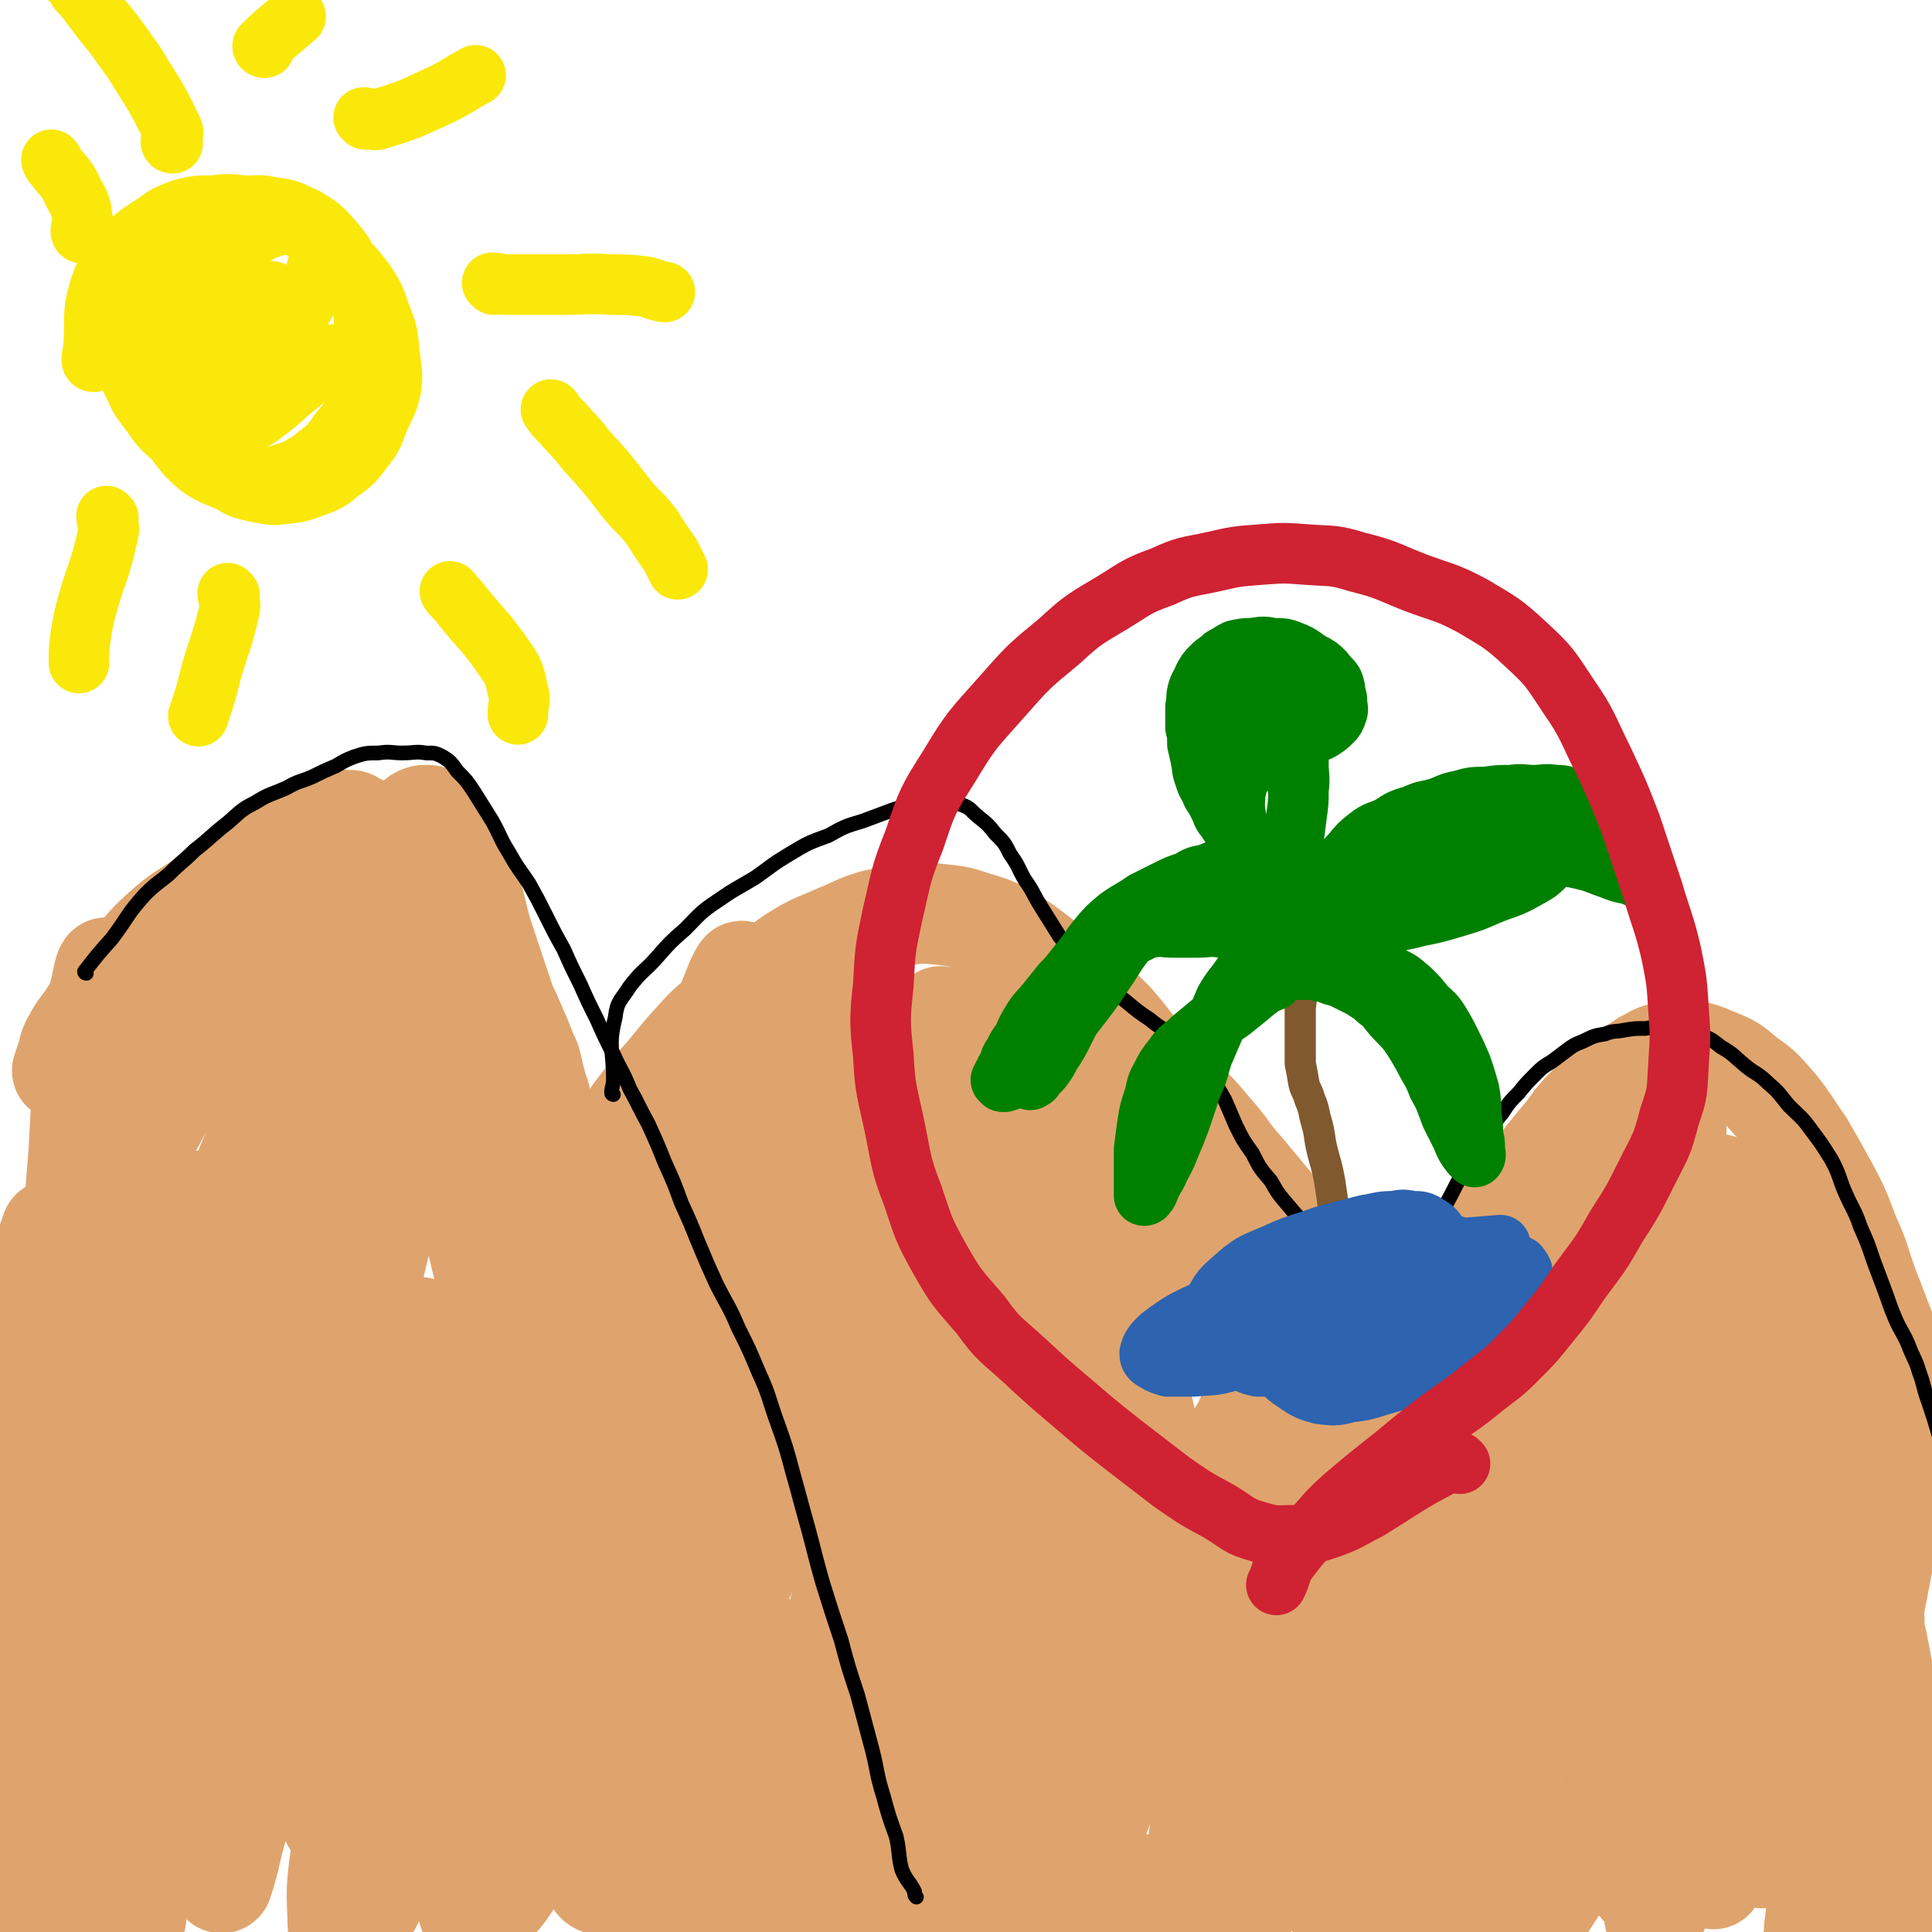 <svg viewBox='0 0 1052 1052' version='1.1' xmlns='http://www.w3.org/2000/svg' xmlns:xlink='http://www.w3.org/1999/xlink'><g fill='none' stroke='#DFA46D' stroke-width='55' stroke-linecap='round' stroke-linejoin='round'><path d='M21,1012c0,0 0,0 -1,-1 0,-4 0,-4 1,-9 3,-20 3,-20 6,-41 2,-11 2,-11 4,-23 2,-12 2,-12 5,-24 3,-12 3,-12 6,-24 3,-13 3,-13 6,-25 3,-12 3,-12 6,-24 5,-14 5,-14 9,-28 4,-12 4,-12 8,-24 4,-12 4,-12 8,-24 5,-12 5,-12 10,-23 5,-12 5,-12 10,-24 5,-12 5,-12 10,-24 5,-11 4,-11 9,-22 4,-10 5,-10 9,-20 4,-9 4,-9 8,-19 4,-9 3,-9 7,-18 4,-9 4,-9 8,-17 4,-9 5,-9 9,-18 5,-9 5,-9 10,-19 5,-9 5,-9 10,-19 4,-9 4,-9 8,-19 3,-8 2,-8 6,-17 3,-8 3,-8 7,-16 3,-7 3,-7 6,-14 3,-7 4,-6 8,-12 3,-5 3,-5 6,-10 2,-3 3,-3 5,-6 2,-1 1,-2 3,-3 2,-1 2,-1 4,-1 2,0 2,0 4,1 3,2 4,3 6,6 4,7 4,7 7,14 4,10 4,10 7,19 4,13 3,13 7,26 5,15 5,15 10,30 6,18 6,18 11,35 5,19 4,19 10,38 5,21 6,21 12,43 5,20 5,20 11,40 5,22 5,22 11,44 6,24 6,24 12,48 6,26 5,26 11,52 4,25 3,25 9,50 4,21 5,21 9,43 5,18 4,18 8,37 4,16 4,16 7,31 3,14 4,14 7,27 3,9 3,9 6,18 2,5 2,5 4,10 1,2 2,2 3,2 1,1 2,0 2,-1 3,-5 4,-5 5,-10 2,-9 2,-10 1,-19 -2,-12 -2,-12 -5,-23 -4,-13 -4,-13 -9,-26 -6,-14 -6,-14 -13,-27 -7,-14 -7,-14 -15,-27 -8,-14 -9,-13 -18,-27 -9,-15 -9,-14 -18,-29 -8,-15 -8,-15 -16,-30 -7,-15 -6,-16 -13,-30 -6,-15 -7,-15 -13,-30 -6,-15 -6,-15 -12,-30 -5,-15 -6,-15 -10,-29 -4,-15 -4,-15 -7,-31 -4,-16 -4,-16 -6,-32 -2,-16 -2,-16 -3,-33 -2,-15 -1,-15 -2,-30 -1,-13 -1,-13 -3,-25 -1,-10 0,-10 -2,-20 -1,-7 -1,-7 -3,-13 -1,-5 0,-5 -2,-9 -1,-1 -1,-2 -3,-2 -2,-1 -2,-2 -4,-1 -6,5 -6,5 -11,12 -7,12 -7,12 -12,26 -8,18 -7,19 -12,38 -7,24 -6,25 -12,49 -8,28 -8,28 -16,55 -9,31 -10,31 -19,62 -11,35 -11,35 -20,69 -10,33 -9,33 -18,65 -8,26 -10,26 -18,52 -6,19 -5,19 -12,39 -3,11 -4,10 -7,21 -1,2 -1,5 -1,4 0,-2 -1,-5 0,-9 2,-18 1,-18 4,-35 5,-28 5,-28 12,-54 9,-35 9,-35 19,-70 11,-37 10,-37 23,-74 12,-36 13,-36 26,-72 11,-33 11,-33 23,-65 10,-26 10,-26 20,-52 8,-18 8,-18 16,-35 4,-8 5,-9 9,-15 0,-1 0,1 0,1 -7,22 -7,22 -14,43 -13,37 -13,37 -26,75 -15,45 -16,45 -32,91 -16,50 -16,50 -31,100 -14,43 -14,43 -27,87 -8,27 -7,28 -15,55 -3,10 -4,15 -6,20 -1,2 1,-3 2,-6 7,-27 6,-27 14,-53 12,-38 12,-38 24,-76 14,-42 14,-42 30,-84 13,-36 14,-35 29,-71 11,-24 12,-23 23,-47 6,-11 6,-13 12,-21 0,-1 1,1 0,2 -4,21 -4,21 -9,42 -8,36 -8,36 -17,72 -12,43 -13,42 -25,85 -11,41 -11,41 -22,83 -7,30 -7,30 -14,61 -3,14 -3,14 -5,28 0,1 0,4 1,3 5,-15 4,-17 9,-33 10,-34 11,-34 21,-67 12,-38 12,-38 24,-75 11,-33 10,-33 23,-66 8,-22 9,-22 20,-43 4,-9 6,-13 10,-18 2,-1 2,3 2,5 -3,25 -4,25 -8,49 -7,39 -9,39 -16,77 -7,42 -6,42 -12,84 -5,34 -5,34 -8,69 -2,18 -3,18 -2,36 0,5 0,12 3,10 6,-2 9,-7 15,-16 13,-26 12,-27 23,-54 14,-33 12,-34 25,-68 12,-31 11,-31 24,-62 8,-19 8,-19 17,-38 3,-6 5,-11 6,-13 1,-1 -1,4 -2,8 -6,25 -6,25 -12,49 -7,32 -7,32 -13,63 -6,30 -6,30 -11,61 -3,20 -3,20 -4,40 -1,10 -2,12 1,20 1,2 4,2 6,0 11,-10 12,-11 20,-24 13,-20 12,-21 22,-43 12,-24 11,-24 23,-48 8,-19 8,-19 18,-36 5,-8 5,-9 11,-15 1,0 2,1 2,2 1,14 2,14 0,29 -2,23 -3,23 -6,46 -3,22 -3,22 -5,43 -2,15 -3,16 -2,31 0,7 -1,11 4,14 3,2 7,0 12,-4 11,-10 10,-12 19,-25 11,-16 10,-17 21,-34 9,-13 9,-13 18,-26 3,-5 4,-8 7,-9 1,-1 2,2 1,5 -1,14 -1,15 -4,29 -4,20 -4,20 -9,40 -4,16 -5,15 -9,31 -2,8 -1,8 -2,16 -1,1 -1,2 0,2 2,-3 3,-5 5,-10 5,-13 6,-13 9,-27 4,-15 4,-16 5,-32 1,-13 3,-14 0,-26 -2,-11 -3,-11 -10,-20 -7,-8 -7,-8 -17,-14 -10,-6 -11,-5 -22,-10 -13,-5 -13,-4 -25,-10 -13,-6 -14,-5 -24,-15 -11,-11 -10,-12 -17,-26 -9,-17 -8,-18 -13,-36 -6,-20 -5,-20 -9,-40 -2,-17 -1,-17 -4,-34 -1,-11 -1,-11 -4,-21 -1,-4 -1,-7 -4,-7 -3,-1 -5,1 -7,4 -7,12 -7,12 -12,25 -6,16 -5,16 -10,32 -4,15 -4,15 -6,30 -1,9 0,9 0,18 0,3 -2,5 0,6 1,1 3,-1 5,-3 5,-4 5,-5 9,-9 '/><path d='M203,846c0,0 -1,0 -1,-1 0,-3 0,-3 1,-6 2,-13 1,-14 6,-26 5,-13 7,-12 14,-25 7,-10 6,-11 12,-21 7,-11 6,-11 13,-22 7,-11 7,-11 14,-21 7,-11 7,-11 15,-22 8,-10 8,-10 16,-21 8,-11 8,-11 16,-23 7,-12 7,-13 15,-24 8,-12 9,-12 18,-23 8,-11 8,-11 17,-22 9,-10 8,-10 17,-20 9,-10 9,-10 20,-19 10,-9 10,-8 21,-17 9,-7 8,-8 18,-14 10,-6 10,-5 21,-10 10,-4 10,-5 20,-8 9,-2 9,-2 18,-3 9,-1 9,-1 19,0 9,1 9,1 18,4 10,3 10,3 19,8 9,6 9,6 18,13 10,8 10,8 20,16 9,8 9,8 18,17 8,9 7,9 15,18 10,11 10,11 20,21 10,11 10,10 19,21 9,10 8,11 17,21 10,12 10,12 20,24 9,11 9,11 18,23 10,13 10,13 18,25 10,14 10,14 19,27 9,14 9,14 18,28 9,15 9,14 17,29 8,16 7,16 15,32 8,15 8,15 16,30 8,15 9,15 17,29 7,14 7,14 14,27 7,13 6,13 14,25 8,11 8,10 16,21 7,9 7,9 14,17 6,8 6,8 12,16 4,7 4,7 9,13 3,5 3,5 7,9 3,3 3,3 6,6 2,2 2,2 4,4 1,0 2,1 2,1 -1,-1 -2,-2 -3,-4 -5,-8 -5,-7 -10,-16 -7,-11 -5,-12 -13,-23 -10,-16 -11,-15 -22,-30 -13,-18 -12,-19 -26,-36 -14,-19 -14,-19 -29,-37 -15,-19 -15,-19 -30,-37 -17,-19 -17,-19 -33,-37 -15,-17 -15,-17 -31,-33 -16,-17 -16,-16 -33,-33 -15,-14 -15,-14 -30,-28 -15,-15 -16,-14 -31,-28 -13,-13 -12,-14 -25,-28 -11,-11 -10,-12 -21,-23 -11,-11 -11,-11 -22,-22 -8,-8 -8,-8 -16,-16 -8,-7 -8,-8 -17,-14 -7,-5 -8,-5 -16,-8 -8,-3 -8,-4 -16,-3 -8,0 -9,0 -16,5 -13,8 -13,8 -23,20 -14,16 -13,16 -25,34 -15,22 -14,22 -28,45 -13,20 -12,20 -25,40 -10,14 -10,14 -21,28 -5,6 -5,8 -12,12 -2,2 -4,2 -5,-1 -2,-10 -1,-12 0,-24 3,-24 4,-24 9,-48 5,-29 5,-29 12,-57 7,-25 7,-25 14,-49 5,-16 6,-16 11,-31 2,-6 3,-10 4,-12 0,-1 -2,3 -3,5 -7,18 -8,18 -14,37 -11,31 -10,31 -20,62 -11,33 -11,33 -23,65 -9,27 -10,27 -20,54 -7,19 -7,19 -14,38 -3,8 -3,8 -5,17 0,0 0,0 0,-1 2,-12 1,-12 4,-24 7,-28 6,-28 15,-55 10,-31 11,-31 23,-62 11,-29 10,-30 24,-58 10,-23 11,-23 25,-44 8,-11 8,-14 18,-20 4,-3 9,-2 10,3 6,16 4,20 4,39 -2,38 -2,38 -7,75 -6,40 -7,40 -14,80 -7,39 -7,39 -14,78 -5,29 -6,29 -10,58 -2,12 -2,13 -1,25 0,1 1,0 1,-1 10,-22 10,-22 18,-45 13,-36 12,-37 26,-73 15,-41 16,-41 33,-82 16,-39 15,-39 33,-78 11,-23 11,-24 25,-46 4,-7 10,-15 12,-12 3,4 1,13 -1,26 -9,41 -11,41 -21,81 -13,54 -14,54 -27,107 -14,56 -14,56 -27,112 -11,44 -10,44 -19,89 -5,22 -4,22 -8,44 -1,4 -1,10 0,8 4,-10 5,-16 10,-32 12,-40 12,-40 24,-81 15,-50 15,-50 31,-101 16,-51 17,-51 34,-102 14,-42 13,-42 29,-83 7,-18 9,-21 17,-34 1,-2 1,3 0,5 -8,39 -9,39 -19,78 -16,59 -18,58 -33,117 -17,65 -15,65 -30,131 -11,52 -12,52 -21,105 -5,27 -6,28 -6,55 -1,6 1,15 3,11 10,-13 11,-21 20,-44 18,-48 16,-48 33,-97 22,-61 20,-62 44,-123 22,-58 23,-57 47,-114 16,-37 16,-37 33,-72 4,-8 9,-18 9,-14 0,11 -4,22 -9,43 -13,50 -14,50 -28,100 -15,58 -17,58 -31,117 -12,51 -12,51 -22,102 -6,30 -5,31 -9,61 -1,8 -4,17 -2,17 3,0 8,-8 12,-18 15,-35 13,-36 27,-72 18,-47 18,-47 37,-93 19,-44 18,-44 38,-89 13,-29 12,-30 27,-59 5,-9 10,-18 13,-17 2,0 -1,9 -2,19 -7,35 -8,35 -15,70 -10,45 -10,45 -19,90 -8,39 -9,39 -14,78 -3,22 -3,22 -4,44 0,7 -1,14 3,14 4,1 9,-5 14,-13 16,-26 14,-28 28,-56 18,-36 17,-37 35,-72 16,-33 16,-33 34,-65 10,-17 10,-18 22,-33 2,-3 7,-6 7,-3 3,13 2,18 0,36 -4,36 -5,36 -11,71 -6,37 -7,37 -13,73 -3,24 -4,24 -6,49 0,10 -2,14 1,21 1,3 6,3 8,0 13,-16 13,-17 24,-36 17,-30 15,-32 31,-63 15,-29 14,-30 31,-58 10,-18 11,-18 24,-34 4,-5 7,-11 11,-9 4,2 5,8 5,16 1,24 0,24 -2,48 -3,26 -4,26 -6,52 -2,19 -2,19 -2,38 0,9 -1,11 2,19 1,3 4,4 7,3 7,-4 8,-6 13,-13 8,-13 7,-14 13,-29 6,-14 7,-14 11,-29 3,-9 3,-10 3,-19 -1,-6 -1,-7 -5,-12 -5,-4 -6,-5 -13,-6 -11,-2 -12,0 -23,0 -14,-1 -14,0 -28,0 -14,0 -14,0 -29,0 -15,0 -15,0 -30,0 -15,-1 -15,0 -30,-1 -14,0 -14,0 -28,-2 -13,-1 -13,-1 -25,-4 -11,-2 -11,-2 -21,-5 -9,-3 -9,-3 -17,-7 -6,-4 -6,-5 -11,-10 -5,-4 -4,-4 -8,-9 -4,-5 -4,-5 -7,-10 -2,-6 -2,-6 -3,-12 0,-7 -1,-7 0,-14 1,-8 2,-8 5,-16 3,-9 2,-9 7,-18 4,-10 4,-10 11,-19 7,-10 7,-10 16,-19 8,-8 8,-8 17,-16 9,-9 9,-9 18,-17 9,-9 9,-9 19,-17 11,-10 11,-9 22,-19 10,-10 10,-10 19,-20 10,-11 10,-11 20,-22 9,-10 9,-10 19,-21 8,-10 8,-10 17,-21 7,-8 6,-9 14,-17 8,-8 8,-8 16,-15 7,-5 8,-5 15,-10 6,-3 6,-4 12,-5 5,-2 6,-2 11,-1 8,1 8,1 15,4 10,4 10,4 18,11 9,6 9,7 17,16 7,9 7,10 14,20 7,12 7,12 13,23 7,13 7,14 12,27 6,13 5,13 10,27 5,13 5,13 10,26 4,13 4,14 9,26 4,12 5,11 10,22 5,10 5,9 9,19 4,8 3,8 6,17 '/><path d='M761,804c0,0 -2,0 -1,-1 2,-4 3,-4 5,-7 5,-7 5,-7 10,-14 13,-19 12,-20 27,-38 12,-15 14,-14 27,-29 13,-15 12,-15 24,-30 11,-12 12,-12 23,-24 8,-8 8,-8 16,-16 2,-2 3,-3 6,-4 0,-1 0,1 0,1 -5,10 -5,10 -10,20 -10,18 -10,18 -20,37 -13,22 -12,22 -26,44 -12,21 -13,21 -25,42 -10,16 -9,17 -18,34 -6,11 -7,10 -13,21 -1,4 -2,6 -3,7 0,0 0,-2 1,-5 4,-15 3,-15 9,-30 8,-21 10,-21 20,-42 13,-26 13,-26 26,-51 13,-25 13,-25 27,-49 11,-20 11,-19 23,-38 8,-12 8,-12 16,-23 2,-2 5,-6 6,-4 2,6 2,10 1,19 -2,28 -1,29 -8,56 -9,34 -12,33 -23,66 -11,35 -11,35 -22,70 -9,28 -9,28 -17,56 -4,17 -4,17 -8,34 -2,6 -3,11 -2,11 1,0 3,-5 5,-10 10,-22 9,-23 20,-45 13,-29 13,-29 27,-57 13,-28 12,-28 27,-54 11,-21 10,-21 23,-41 7,-11 7,-12 16,-20 3,-3 7,-4 7,-2 3,9 3,13 0,25 -4,27 -7,27 -14,54 -9,32 -8,32 -17,64 -8,29 -8,29 -16,58 -5,19 -6,19 -10,38 -2,7 -2,11 -2,14 0,1 2,-3 3,-6 7,-21 7,-22 14,-43 12,-33 10,-33 23,-65 13,-31 15,-31 29,-61 11,-22 11,-22 22,-44 7,-14 7,-14 14,-27 1,-1 3,-4 3,-2 1,12 2,14 0,28 -4,35 -5,35 -11,69 -7,39 -7,39 -14,78 -6,36 -6,37 -13,73 -4,23 -5,23 -9,47 -1,11 -2,12 -1,22 0,2 3,2 4,1 9,-14 10,-15 17,-31 11,-27 10,-28 19,-56 9,-29 9,-29 18,-59 6,-21 6,-21 12,-42 2,-8 1,-9 3,-16 0,-1 0,0 0,1 -3,19 -2,19 -5,38 -6,31 -6,31 -12,63 -6,33 -6,33 -13,66 -5,24 -5,24 -9,48 -3,13 -2,13 -4,27 0,4 -1,7 0,8 1,1 2,-2 3,-4 6,-12 6,-12 10,-24 6,-16 5,-17 9,-33 4,-18 4,-18 7,-35 2,-17 2,-17 3,-34 1,-15 0,-15 0,-29 0,-12 1,-12 0,-25 -1,-10 -2,-10 -3,-20 -2,-10 -1,-10 -3,-20 -3,-9 -3,-9 -6,-18 -3,-8 -4,-8 -8,-15 -4,-9 -3,-9 -7,-17 -5,-10 -5,-10 -9,-19 -5,-10 -4,-10 -8,-20 -5,-11 -5,-11 -9,-22 -5,-12 -4,-12 -8,-23 -4,-11 -5,-11 -9,-21 -4,-8 -4,-8 -7,-17 -2,-5 -2,-5 -4,-11 -1,-2 -2,-2 -3,-4 0,-1 0,-2 0,-2 4,4 4,5 9,10 5,7 6,6 11,13 6,9 5,9 10,19 5,12 6,12 10,25 5,14 4,15 8,30 4,18 4,18 9,36 5,18 6,18 11,36 5,20 4,20 9,40 4,20 4,20 9,40 4,21 4,20 8,41 3,19 3,20 7,39 3,17 3,17 7,33 2,13 3,12 6,25 1,7 1,7 3,15 1,4 1,4 2,8 0,1 1,2 1,3 0,0 -1,0 -1,-1 -2,-2 -3,-2 -4,-4 -4,-6 -4,-6 -6,-12 -4,-9 -4,-9 -7,-17 -4,-10 -3,-11 -8,-20 -4,-11 -4,-11 -10,-20 -6,-10 -6,-10 -12,-19 -7,-10 -7,-10 -14,-20 -7,-11 -7,-11 -13,-22 -5,-10 -4,-10 -9,-21 -5,-9 -5,-10 -10,-19 -3,-6 -3,-6 -7,-10 -2,-2 -3,-4 -5,-2 -5,3 -6,5 -10,12 -7,15 -7,16 -12,33 -6,21 -5,21 -11,42 -4,20 -4,20 -9,40 -3,15 -3,15 -6,30 -1,6 0,6 -1,13 0,1 0,3 0,3 1,-2 2,-4 3,-8 4,-17 4,-17 8,-34 6,-25 5,-25 11,-49 6,-24 7,-24 14,-48 5,-19 6,-19 11,-39 3,-10 4,-10 6,-21 1,-3 1,-7 -1,-6 -4,1 -7,3 -11,9 -12,17 -10,18 -20,37 -13,26 -12,26 -25,53 -13,26 -13,26 -27,52 -12,21 -11,21 -25,42 -9,14 -8,14 -20,26 -5,6 -7,8 -14,9 -5,0 -7,-2 -9,-7 -6,-14 -5,-15 -6,-31 -1,-25 0,-25 3,-50 2,-27 2,-27 6,-53 4,-21 5,-21 10,-43 3,-15 3,-15 6,-30 2,-5 1,-5 2,-10 0,0 0,1 0,1 -5,15 -5,15 -9,30 -8,28 -7,28 -14,56 -9,31 -8,31 -18,61 -8,25 -9,25 -19,49 -7,16 -6,16 -15,31 -3,6 -4,10 -8,11 -3,1 -5,-3 -6,-7 -3,-21 -3,-22 -3,-43 0,-34 1,-34 3,-67 2,-33 3,-33 6,-66 3,-25 4,-25 6,-51 2,-16 1,-16 1,-32 0,-4 1,-9 -1,-8 -3,0 -5,4 -8,11 -11,24 -10,24 -19,50 -12,33 -12,33 -23,66 -10,32 -9,32 -19,64 -7,21 -7,21 -15,41 -3,10 -3,10 -7,19 -1,1 -3,2 -3,1 1,-14 1,-15 3,-30 4,-30 4,-30 10,-61 7,-33 7,-33 15,-65 7,-26 8,-26 16,-52 6,-17 6,-17 12,-34 2,-6 4,-10 5,-11 1,-1 0,4 0,7 -4,23 -4,23 -9,45 -7,34 -7,34 -14,68 -7,33 -6,33 -14,66 -6,23 -6,23 -12,46 -3,12 -2,12 -6,23 0,2 -2,3 -2,2 -1,-13 -1,-15 0,-29 2,-32 3,-32 7,-64 4,-36 4,-36 9,-72 4,-33 5,-33 9,-66 2,-21 3,-21 3,-42 1,-8 2,-13 -1,-16 -2,-2 -6,2 -9,6 -13,22 -12,23 -21,47 -16,38 -16,38 -29,78 -13,38 -11,38 -23,76 -10,28 -10,28 -21,55 -5,14 -5,15 -12,28 -1,2 -4,4 -5,2 -3,-12 -3,-16 -2,-31 0,-35 0,-35 5,-70 5,-39 6,-39 13,-79 8,-38 8,-38 16,-75 6,-27 7,-27 12,-54 3,-13 3,-13 5,-25 1,-1 0,-3 0,-2 -5,12 -5,13 -9,27 -10,32 -9,32 -18,65 -9,36 -9,36 -18,72 -7,29 -6,29 -13,57 -3,14 -3,14 -6,29 -1,2 -2,5 -2,4 1,-6 2,-10 3,-19 5,-30 5,-30 10,-60 6,-35 6,-35 12,-70 5,-31 6,-31 10,-63 4,-24 4,-25 5,-49 1,-18 1,-18 -1,-35 -2,-11 -3,-11 -7,-22 -2,-6 -3,-6 -7,-12 -3,-4 -3,-4 -7,-8 -3,-3 -4,-2 -7,-5 -3,-3 -4,-2 -7,-6 -2,-3 -2,-3 -4,-7 -3,-5 -3,-5 -5,-10 -2,-6 -2,-6 -4,-12 -2,-7 -1,-7 -3,-14 -2,-6 -2,-6 -5,-13 -2,-6 -2,-6 -5,-12 -3,-4 -3,-4 -5,-8 -2,-3 -2,-3 -4,-5 -1,-1 -2,-1 -3,-1 0,-1 1,0 2,0 5,0 5,0 9,0 8,0 8,-1 15,0 8,0 8,0 16,1 9,1 9,1 16,4 10,4 10,4 18,9 9,6 9,6 16,13 7,8 7,8 13,16 5,8 4,9 9,17 4,8 4,8 8,16 3,6 3,6 5,13 2,3 2,3 3,7 1,1 1,1 1,2 0,1 0,1 0,1 -1,1 -1,1 -3,1 -4,-1 -5,-1 -9,-2 -7,-2 -7,-3 -13,-6 -7,-4 -6,-4 -13,-8 -8,-5 -8,-5 -17,-10 -8,-5 -8,-5 -17,-11 -8,-5 -8,-5 -16,-10 -8,-5 -8,-5 -17,-10 -8,-6 -8,-6 -16,-11 -8,-5 -8,-5 -15,-11 -7,-4 -7,-5 -14,-9 -6,-4 -5,-5 -12,-8 -6,-4 -6,-4 -13,-7 -7,-2 -7,-2 -13,-2 -7,-1 -7,-1 -13,0 -7,0 -7,0 -13,2 -8,2 -9,2 -16,6 -9,4 -9,4 -17,10 -8,7 -8,7 -15,15 -8,10 -9,9 -16,20 -8,11 -8,11 -15,23 -7,14 -7,14 -13,27 -5,14 -4,15 -8,29 -3,15 -3,15 -4,30 -1,13 -1,14 0,27 0,12 -1,12 2,24 2,9 2,10 8,17 4,6 5,7 12,10 8,2 9,2 18,1 12,-3 12,-3 23,-8 15,-8 14,-9 28,-18 16,-11 16,-11 31,-22 16,-12 17,-11 33,-23 17,-12 17,-13 34,-24 16,-11 16,-11 33,-20 15,-8 15,-9 31,-14 15,-4 15,-4 30,-4 15,-1 16,-1 29,3 14,5 15,6 26,16 13,11 13,12 22,27 12,17 11,18 20,37 9,20 9,20 15,42 7,22 6,22 10,44 3,20 5,20 6,41 1,19 1,20 -1,39 -3,20 -2,20 -8,39 -7,18 -8,18 -20,33 -11,15 -11,16 -25,27 -14,11 -15,11 -31,17 -16,5 -17,5 -33,4 -18,0 -19,0 -36,-5 -19,-5 -19,-6 -37,-14 -18,-9 -18,-10 -34,-20 -18,-12 -18,-12 -34,-24 -16,-13 -16,-13 -30,-28 -14,-15 -14,-16 -27,-32 -13,-17 -13,-16 -24,-34 -11,-16 -10,-17 -18,-34 -8,-16 -8,-16 -15,-32 -6,-14 -6,-14 -12,-28 -5,-13 -5,-13 -10,-25 -3,-10 -3,-10 -7,-20 -4,-9 -4,-9 -7,-18 -3,-8 -2,-8 -4,-15 -3,-7 -4,-7 -6,-13 -3,-6 -2,-6 -4,-11 -2,-5 -3,-5 -5,-10 -2,-5 -2,-5 -3,-9 -1,-5 -1,-5 -2,-10 -1,-5 -1,-5 -2,-10 -1,-5 -1,-5 -1,-10 -1,-4 0,-5 -1,-9 -1,-3 -1,-3 -2,-6 -1,-3 -1,-3 -2,-7 -1,-2 -1,-2 -1,-5 -1,-3 -1,-3 -2,-6 -1,-4 -1,-4 -2,-8 -1,-5 -1,-5 -3,-9 -2,-5 -2,-5 -4,-10 -2,-4 -2,-5 -4,-9 -2,-5 -2,-5 -5,-9 -3,-5 -3,-5 -6,-9 -4,-6 -4,-6 -8,-11 -4,-5 -4,-5 -7,-9 -4,-5 -5,-5 -9,-10 -5,-5 -5,-5 -9,-10 -5,-5 -5,-5 -10,-10 -4,-4 -4,-5 -8,-9 -4,-4 -4,-4 -8,-7 -4,-3 -4,-4 -8,-7 -3,-2 -3,-1 -7,-3 -4,-1 -4,-1 -8,-1 -4,0 -5,0 -9,2 -7,2 -7,2 -13,6 -8,4 -8,5 -15,10 -7,6 -7,7 -14,13 -7,7 -6,7 -14,13 -8,7 -8,7 -17,13 -7,7 -7,7 -15,13 -6,6 -6,7 -12,13 -7,6 -6,6 -13,12 -5,5 -5,5 -10,10 -4,4 -4,5 -7,9 -3,3 -3,3 -6,6 -2,1 -2,1 -4,2 -1,0 -1,0 -2,1 0,0 -1,0 -1,0 1,-3 1,-3 2,-6 2,-6 1,-6 4,-11 3,-6 4,-6 8,-12 5,-8 6,-8 12,-15 6,-8 5,-8 12,-15 8,-9 8,-10 17,-18 10,-9 11,-8 22,-16 9,-8 9,-8 19,-15 10,-8 9,-8 19,-14 9,-6 9,-5 19,-10 5,-2 5,-3 11,-4 4,-1 5,-1 9,0 3,0 3,-1 5,1 3,1 3,1 4,4 2,2 2,2 3,5 1,3 1,3 2,5 0,2 0,2 1,4 0,1 1,0 1,1 1,0 1,1 2,1 1,0 1,0 2,0 2,0 2,0 4,0 2,-1 2,-1 5,-1 2,-1 2,-2 4,-2 2,-1 2,0 4,0 1,-1 1,-1 3,-1 1,0 1,0 1,0 1,0 2,-1 1,0 -2,3 -3,3 -6,7 -6,7 -6,7 -13,14 -8,7 -9,7 -17,15 -10,8 -10,8 -20,16 -11,9 -12,9 -23,18 -11,10 -11,10 -21,20 -12,12 -13,11 -24,24 -12,14 -12,14 -21,31 -10,18 -10,18 -17,38 -8,22 -7,22 -13,45 -7,24 -6,24 -11,48 -5,22 -6,22 -10,44 -4,20 -3,20 -6,40 -2,16 -2,16 -3,33 -1,11 -1,11 -1,22 0,5 1,5 1,10 0,2 0,4 0,3 0,-3 0,-6 0,-11 1,-15 1,-15 2,-31 2,-26 1,-26 3,-52 2,-27 2,-27 4,-54 2,-27 2,-27 4,-54 2,-25 2,-25 4,-50 2,-22 1,-22 3,-44 2,-18 2,-18 5,-35 2,-12 2,-12 5,-23 1,-5 2,-11 3,-11 1,1 1,7 1,13 0,21 1,21 0,43 -2,32 -3,32 -6,65 -4,36 -5,36 -8,71 -4,37 -3,37 -6,74 -3,34 -4,34 -6,68 -2,29 -1,29 -2,58 -1,24 0,24 -1,48 0,18 -1,18 -1,36 0,9 0,9 0,18 0,3 0,6 0,5 0,-2 0,-5 0,-9 -1,-17 -1,-17 -2,-35 -1,-23 -1,-23 -2,-46 -1,-29 0,-29 0,-57 0,-29 1,-29 1,-58 0,-27 -1,-27 0,-55 0,-22 1,-22 2,-43 0,-17 0,-17 0,-34 0,-8 0,-8 0,-16 0,-1 0,-4 0,-3 -1,3 -2,5 -3,10 -3,25 -3,25 -5,51 -3,36 -3,36 -5,72 -1,40 -1,40 -1,79 0,35 -1,35 0,70 1,26 1,26 3,52 1,14 0,14 3,29 0,4 1,8 2,8 2,0 4,-3 5,-8 6,-20 6,-20 9,-41 5,-33 4,-33 8,-66 5,-35 4,-35 9,-70 5,-35 4,-35 11,-70 5,-28 6,-28 13,-56 5,-21 5,-21 13,-42 5,-13 5,-13 12,-25 2,-5 3,-8 7,-9 3,0 5,2 5,6 3,17 3,18 2,36 -2,32 -3,32 -7,65 -5,40 -6,39 -11,79 -6,45 -6,45 -11,89 -4,36 -4,36 -8,71 -2,18 -2,18 -4,35 -1,5 -1,10 -1,9 0,0 0,-5 1,-10 4,-30 3,-30 8,-59 6,-45 5,-46 14,-90 10,-48 11,-48 24,-96 11,-45 10,-46 24,-90 10,-31 10,-31 24,-60 6,-14 6,-17 16,-27 3,-3 8,-3 9,1 6,20 5,23 6,46 0,42 -1,42 -4,83 -3,49 -5,49 -9,99 -3,44 -4,44 -6,88 -1,24 -2,24 -1,49 0,8 -1,14 3,16 2,2 5,-3 8,-8 10,-25 9,-26 17,-53 13,-37 13,-38 25,-75 12,-39 10,-40 25,-77 12,-30 13,-30 28,-59 9,-17 8,-18 19,-32 4,-5 8,-9 11,-5 6,8 6,14 7,29 2,35 0,35 -1,71 -1,43 -2,43 -4,87 -1,39 -1,39 -1,79 0,25 -1,26 1,51 1,11 1,14 6,22 2,3 6,3 9,0 12,-14 13,-15 21,-33 15,-30 12,-32 25,-63 13,-36 12,-36 27,-72 13,-29 13,-30 28,-58 8,-17 8,-17 19,-32 4,-5 7,-10 10,-7 5,5 6,11 7,24 2,31 0,31 -2,63 -1,36 -3,36 -5,72 -1,28 -2,28 -1,55 0,15 -1,17 4,31 1,5 4,8 8,6 10,-5 11,-9 19,-21 16,-27 14,-28 27,-56 15,-32 14,-33 28,-64 14,-30 13,-31 29,-59 11,-20 11,-20 25,-38 5,-7 6,-11 13,-11 4,-1 7,3 8,9 4,17 2,18 3,36 1,23 0,23 1,46 1,20 0,21 4,40 2,12 1,14 7,22 4,4 7,6 12,4 12,-6 13,-8 21,-19 14,-18 13,-19 25,-39 13,-22 12,-22 25,-44 10,-17 10,-17 20,-34 5,-8 5,-9 11,-15 1,-2 3,-3 4,-1 2,6 1,8 1,16 -1,19 -1,19 -4,37 -3,20 -4,20 -7,40 -3,15 -3,15 -5,30 -1,6 -1,6 -2,12 0,1 0,2 0,2 -3,-2 -4,-3 -7,-6 -8,-8 -8,-8 -16,-17 -11,-11 -10,-12 -21,-23 -13,-12 -14,-12 -28,-22 -15,-10 -16,-9 -31,-19 -14,-8 -14,-8 -29,-17 -12,-6 -12,-6 -24,-12 -10,-5 -10,-5 -18,-11 -5,-4 -6,-4 -9,-8 -2,-4 -3,-5 -2,-8 4,-8 4,-9 11,-14 11,-9 12,-8 26,-14 15,-7 15,-8 32,-13 18,-6 18,-6 37,-9 17,-3 17,-3 35,-3 15,-1 15,-1 30,0 12,2 12,2 24,5 9,3 9,3 18,7 5,3 5,3 9,8 3,4 4,5 3,10 0,6 -1,7 -6,12 -6,9 -7,8 -16,16 -13,10 -14,10 -27,20 -18,13 -18,13 -35,26 -19,14 -19,14 -37,28 -19,15 -19,16 -39,30 -16,12 -16,12 -33,23 -12,7 -12,7 -25,13 -8,4 -8,4 -16,7 -3,0 -4,1 -5,0 -1,-2 0,-4 1,-6 6,-10 5,-11 13,-19 12,-11 12,-12 26,-20 17,-10 18,-9 37,-16 18,-7 18,-7 38,-12 19,-5 19,-5 39,-7 17,-2 17,-2 35,0 15,1 16,1 30,6 13,5 14,5 24,14 8,7 9,8 14,18 4,10 5,11 5,22 1,13 0,14 -4,26 -5,15 -5,16 -14,30 -10,15 -11,15 -25,29 -14,14 -14,15 -31,27 -16,13 -16,13 -35,22 -19,10 -20,9 -41,16 -19,6 -19,7 -39,10 -22,4 -22,3 -44,3 -24,1 -24,2 -47,0 -21,-2 -21,-4 -42,-7 -21,-4 -21,-3 -42,-7 -22,-4 -22,-4 -44,-8 -21,-5 -21,-5 -43,-10 -19,-5 -20,-4 -39,-9 -20,-5 -20,-5 -40,-10 -17,-4 -17,-5 -35,-10 -15,-4 -15,-4 -30,-9 -13,-4 -13,-4 -27,-8 -11,-3 -11,-4 -22,-7 -8,-3 -8,-3 -16,-5 -7,-2 -8,-1 -15,-2 -5,0 -5,0 -10,0 -4,0 -4,0 -8,0 -3,0 -3,0 -6,0 -2,0 -3,0 -3,0 -1,0 0,0 1,0 '/></g>
<g fill='none' stroke='#000000' stroke-width='8' stroke-linecap='round' stroke-linejoin='round'><path d='M47,530c0,0 -1,0 -1,-1 7,-9 7,-9 15,-18 9,-12 8,-13 18,-24 6,-6 7,-6 13,-11 7,-7 7,-6 14,-13 9,-7 9,-8 18,-15 7,-6 7,-7 15,-11 8,-5 8,-4 17,-8 7,-4 7,-3 14,-6 6,-3 6,-3 13,-6 5,-3 5,-3 10,-5 6,-2 7,-2 13,-2 7,-1 7,0 13,0 7,0 7,-1 13,0 5,0 5,0 9,2 5,3 5,4 8,8 5,5 5,5 9,11 5,8 5,8 10,16 5,9 4,9 9,17 5,9 5,8 11,17 5,9 5,9 9,17 5,10 5,10 10,19 4,9 4,9 9,19 4,9 4,9 9,19 4,9 4,9 9,19 4,9 5,9 9,19 5,9 5,10 10,19 5,11 5,11 9,21 5,11 5,11 9,22 5,11 5,11 9,21 5,12 5,12 10,23 6,12 7,12 12,24 6,12 6,12 11,24 6,13 5,13 10,27 5,14 5,14 9,29 4,14 4,15 8,29 4,15 4,16 8,30 5,16 5,16 10,31 4,15 4,15 9,30 4,15 4,15 8,30 3,12 2,12 6,25 3,11 3,11 7,22 2,9 1,10 3,18 3,7 4,6 7,12 0,2 0,2 1,3 '/><path d='M334,596c0,0 -1,0 -1,-1 0,-3 1,-4 1,-7 0,-17 -3,-18 1,-34 1,-9 3,-9 8,-17 7,-9 8,-8 15,-16 7,-8 7,-8 15,-15 8,-8 8,-9 17,-15 10,-7 11,-7 21,-13 10,-7 9,-7 19,-13 10,-6 10,-6 21,-10 9,-5 9,-5 19,-8 8,-3 8,-3 16,-6 7,-2 6,-3 13,-4 6,-1 7,-1 13,0 6,0 6,-1 11,1 6,2 5,3 10,7 5,4 5,4 9,9 5,5 5,5 8,11 5,7 4,7 8,14 5,7 4,7 9,15 5,8 5,8 10,16 6,7 6,7 13,14 6,6 6,6 12,12 6,6 6,5 12,10 6,5 6,5 12,9 6,5 6,4 12,9 6,5 6,5 12,11 4,5 5,5 9,11 4,6 4,6 8,13 3,7 3,7 6,14 4,8 4,8 9,15 4,8 4,8 10,15 4,7 4,7 10,14 5,6 5,6 11,11 5,5 5,5 12,10 5,4 5,4 11,7 6,3 6,3 12,5 7,1 7,1 13,2 1,0 1,0 2,0 '/><path d='M713,759c0,0 -1,0 -1,-1 0,-3 -1,-3 0,-5 12,-18 13,-18 27,-34 8,-10 9,-9 18,-20 8,-10 7,-10 15,-21 7,-10 7,-10 14,-20 6,-10 5,-10 11,-20 5,-9 5,-8 11,-17 5,-7 4,-8 10,-15 4,-6 4,-6 9,-11 4,-5 4,-5 9,-10 4,-4 4,-4 9,-7 4,-3 4,-3 8,-6 4,-3 4,-3 9,-5 6,-3 6,-3 12,-4 5,-2 5,-1 10,-2 6,-1 6,-1 12,-1 5,-1 5,0 10,0 4,0 4,-1 9,0 5,1 5,1 10,3 7,3 7,3 12,7 7,4 7,5 13,10 6,5 7,4 13,10 6,5 6,6 11,12 6,6 7,6 12,13 6,8 6,8 11,16 5,9 4,10 8,19 4,9 5,9 8,18 4,9 4,9 7,18 3,8 3,8 6,16 3,8 3,9 6,16 3,7 4,7 7,14 3,8 4,8 6,15 3,8 2,8 5,16 3,9 3,9 6,19 '/></g>
<g fill='none' stroke='#81592F' stroke-width='17' stroke-linecap='round' stroke-linejoin='round'><path d='M728,678c0,0 -1,0 -1,-1 0,-3 1,-4 0,-7 -1,-14 -1,-14 -3,-27 -2,-11 -3,-11 -5,-21 -1,-7 -1,-7 -3,-14 -1,-5 -1,-5 -3,-10 -1,-4 -2,-4 -3,-8 -1,-6 -1,-6 -2,-11 0,-7 0,-7 0,-14 0,-8 0,-8 0,-16 1,-10 2,-10 3,-19 2,-9 1,-9 3,-17 2,-8 2,-8 4,-15 2,-7 3,-6 5,-13 2,-5 2,-5 4,-10 1,-1 1,-1 2,-2 '/></g>
<g fill='none' stroke='#008000' stroke-width='33' stroke-linecap='round' stroke-linejoin='round'><path d='M703,473c0,0 0,-1 -1,-1 -4,0 -4,0 -8,1 -13,2 -13,1 -26,4 -10,3 -10,3 -19,6 -7,3 -7,3 -13,7 -5,3 -5,3 -10,6 -6,4 -6,4 -11,8 -5,5 -5,5 -9,11 -4,5 -4,6 -7,11 -4,6 -4,6 -7,12 -4,6 -4,6 -7,12 -3,6 -3,6 -6,12 -3,6 -3,6 -7,12 -2,4 -2,4 -5,8 -2,2 -2,2 -4,4 0,1 0,1 -1,1 -1,1 -1,1 -1,1 0,-2 0,-2 0,-5 1,-5 0,-5 1,-9 2,-6 2,-6 4,-10 2,-6 2,-6 5,-11 2,-5 2,-5 5,-10 2,-5 2,-5 5,-10 4,-5 4,-5 8,-10 5,-6 4,-6 9,-12 5,-6 5,-6 11,-11 7,-5 7,-4 14,-9 6,-3 6,-3 12,-6 6,-3 6,-3 12,-5 5,-3 5,-3 11,-4 4,-2 4,-2 9,-3 4,-2 4,-2 9,-3 3,-1 3,-1 6,-2 2,-1 2,-1 4,-1 2,-1 2,0 4,0 1,0 1,-1 2,0 0,0 0,0 0,0 1,1 1,1 1,2 1,1 0,1 0,2 0,1 0,1 0,3 0,0 1,1 0,1 -1,0 -2,-1 -3,-2 -3,-2 -2,-2 -4,-4 -3,-2 -3,-2 -5,-5 -2,-3 -2,-3 -3,-6 -3,-3 -3,-3 -5,-6 -3,-3 -3,-2 -5,-6 -3,-3 -2,-3 -4,-7 -2,-4 -2,-4 -4,-7 -2,-5 -3,-5 -4,-9 -2,-5 -1,-5 -2,-9 -1,-5 -1,-5 -2,-9 0,-5 0,-5 -1,-9 0,-6 0,-6 0,-11 1,-4 0,-4 1,-8 1,-4 2,-4 3,-7 2,-4 2,-4 5,-7 3,-3 3,-2 6,-5 4,-2 3,-2 7,-4 5,-1 5,-1 9,-1 6,-1 6,-1 11,0 6,0 6,0 11,2 5,2 5,3 10,6 4,2 4,2 7,5 2,3 3,3 5,6 1,3 1,3 1,6 1,2 1,2 1,5 0,2 1,3 0,5 -1,3 -1,3 -3,5 -2,2 -2,2 -5,4 -3,2 -3,1 -6,3 -3,1 -3,1 -7,3 -3,1 -3,1 -7,3 -4,1 -4,1 -8,3 -3,1 -4,1 -7,3 -2,2 -2,2 -4,5 -2,2 -3,2 -5,5 -2,3 -2,4 -3,8 -1,4 0,4 -1,8 0,4 0,4 0,8 1,4 1,5 1,8 1,4 1,4 2,8 1,3 2,3 3,6 1,2 1,3 2,5 2,2 2,2 3,4 1,1 1,1 2,2 1,1 1,1 2,2 1,0 1,0 2,1 2,0 2,0 3,1 1,0 1,0 2,1 0,0 0,0 0,0 2,-1 2,-1 3,-3 2,-4 2,-4 4,-9 2,-6 2,-6 3,-13 1,-7 1,-7 2,-15 1,-7 1,-7 1,-14 1,-7 0,-7 0,-14 0,-6 0,-6 0,-12 0,-5 0,-5 0,-10 0,-3 0,-3 0,-7 0,-3 1,-3 0,-6 0,-2 0,-1 -1,-3 0,-2 0,-2 -1,-4 0,0 1,0 0,-1 0,0 0,0 -1,0 -1,-1 -1,0 -2,0 -3,0 -3,0 -5,1 -4,1 -4,1 -7,3 -3,2 -3,3 -6,5 -2,2 -2,1 -5,3 -2,1 -2,2 -4,3 -1,1 -1,0 -3,1 -1,0 -2,1 -2,1 -1,-1 0,-2 0,-4 0,-1 0,-1 0,-2 0,-1 0,-1 0,-1 0,1 0,1 0,2 0,6 0,6 0,12 0,10 0,10 0,20 1,10 1,10 2,20 1,9 1,9 3,19 1,6 1,6 4,12 2,5 2,5 6,10 2,3 3,3 6,6 3,2 3,2 7,4 2,1 2,1 5,2 2,0 2,0 4,1 1,0 1,0 3,0 1,0 1,0 2,0 1,-1 1,-1 1,-1 3,-2 3,-1 5,-3 3,-2 3,-2 5,-5 3,-4 3,-4 6,-8 3,-4 3,-5 7,-9 4,-5 4,-5 9,-9 5,-4 6,-3 12,-6 6,-4 6,-4 13,-6 6,-3 6,-2 13,-4 6,-2 6,-3 12,-4 7,-2 7,-2 14,-2 7,-1 7,-1 14,-1 6,-1 6,0 12,0 6,0 6,-1 12,0 4,0 4,0 8,2 5,1 5,1 9,4 4,2 4,2 8,5 3,2 3,2 6,5 2,2 2,3 4,5 2,4 3,3 5,7 2,2 2,2 3,5 2,2 1,3 3,5 1,3 2,2 3,4 1,2 1,2 1,3 0,0 1,1 0,1 -1,1 -1,0 -2,0 -4,-1 -4,-2 -8,-3 -5,-1 -5,-1 -10,-3 -6,-2 -5,-2 -11,-4 -8,-2 -8,-2 -15,-3 -11,-1 -11,-2 -21,-2 -11,-1 -11,0 -21,-1 -10,0 -10,-1 -19,-1 -10,-1 -10,0 -20,0 -9,0 -9,-1 -17,0 -7,1 -7,1 -13,5 -6,3 -7,3 -12,8 -5,5 -5,6 -10,12 -4,6 -4,6 -8,13 -4,5 -3,5 -6,11 -2,5 -2,5 -4,9 -1,3 0,3 -1,5 0,1 0,2 0,2 1,1 2,0 3,0 4,-2 5,-1 9,-4 8,-4 8,-4 15,-9 8,-6 8,-8 16,-14 10,-8 11,-7 21,-14 9,-6 9,-6 19,-13 8,-5 7,-5 16,-10 7,-3 7,-3 15,-6 5,-2 5,-2 11,-3 5,-1 5,0 10,0 4,0 4,-1 7,0 2,0 3,1 4,3 2,1 3,2 2,4 0,3 -1,4 -4,8 -5,6 -6,6 -13,10 -9,5 -9,4 -19,8 -9,4 -9,4 -19,7 -10,3 -10,3 -20,5 -11,3 -11,2 -22,4 -8,2 -8,2 -17,5 -8,3 -7,4 -15,7 -6,2 -6,2 -12,4 -3,2 -3,2 -6,4 -1,0 -2,0 -3,1 0,0 1,0 1,1 1,0 1,0 2,1 5,1 5,1 10,2 6,0 6,0 13,0 6,0 6,0 12,0 6,0 6,-1 12,0 6,1 6,1 11,4 6,3 5,3 10,7 4,4 4,4 8,9 4,4 5,4 8,9 3,5 3,5 6,11 3,6 3,6 6,13 2,6 2,6 4,13 1,6 1,6 1,13 1,6 1,6 1,11 1,4 1,4 1,7 0,3 1,4 0,5 0,0 -1,-1 -2,-2 -3,-4 -3,-4 -5,-9 -3,-6 -3,-6 -6,-12 -3,-8 -3,-9 -7,-16 -3,-8 -4,-8 -8,-16 -4,-7 -4,-7 -8,-13 -5,-6 -5,-5 -10,-11 -3,-4 -3,-4 -7,-7 -4,-4 -4,-3 -8,-6 -4,-2 -4,-2 -8,-4 -4,-2 -4,-2 -8,-3 -3,-1 -3,-2 -7,-2 -3,-1 -3,-1 -7,-1 -3,-1 -3,-1 -6,0 -3,0 -3,0 -6,1 -4,1 -4,2 -7,5 -5,2 -5,2 -9,5 -6,5 -6,5 -11,9 -6,5 -6,4 -12,8 -6,5 -6,5 -12,10 -5,5 -6,4 -10,10 -4,5 -4,5 -7,11 -3,5 -2,6 -4,12 -2,6 -2,6 -3,12 -1,7 -1,7 -2,15 0,5 0,5 0,11 0,5 0,5 0,10 0,2 0,3 0,4 1,0 1,-1 2,-2 2,-5 2,-5 5,-10 3,-7 4,-7 7,-15 3,-7 3,-7 6,-15 3,-9 3,-9 6,-18 4,-8 3,-8 6,-17 3,-7 3,-7 6,-14 3,-8 3,-8 6,-15 4,-7 5,-7 9,-13 5,-6 4,-6 9,-11 5,-5 5,-6 10,-9 5,-4 6,-3 11,-5 3,-1 3,-1 5,-1 2,-1 2,-1 3,0 1,0 1,1 0,2 -1,3 0,3 -3,6 -2,4 -2,4 -5,7 -3,2 -3,2 -6,3 -3,2 -3,2 -5,3 -1,0 -1,-1 -2,0 -1,0 -1,0 -1,1 -3,2 -3,2 -5,5 '/><path d='M711,513c0,0 -1,0 -1,-1 0,0 0,0 -1,0 0,-1 0,-1 -1,-1 -6,-2 -6,-2 -13,-3 -8,-2 -8,-2 -16,-2 -7,-1 -7,-1 -14,-1 -7,-1 -7,0 -13,0 -7,0 -7,0 -13,0 -6,0 -6,-1 -12,0 -4,0 -4,1 -8,3 -4,1 -4,1 -9,3 -5,2 -6,2 -11,6 -6,4 -5,4 -11,9 -5,5 -5,5 -10,10 -4,5 -4,5 -8,10 -4,5 -5,5 -8,10 -3,5 -3,5 -5,10 -3,4 -3,4 -5,8 -2,3 -2,3 -3,7 -2,2 -1,2 -3,5 0,1 0,1 -1,2 0,0 1,0 1,1 1,0 1,0 1,0 3,-1 4,-1 6,-3 5,-4 5,-4 10,-9 5,-5 5,-6 11,-12 6,-8 7,-8 13,-16 7,-9 7,-9 13,-18 7,-10 6,-10 13,-19 7,-8 8,-8 16,-15 7,-6 7,-6 15,-10 6,-4 6,-4 13,-6 5,-1 5,-1 11,-1 5,-1 5,-1 10,0 6,1 6,1 12,3 5,2 4,2 9,4 3,1 3,2 7,3 0,0 1,0 1,0 '/></g>
<g fill='none' stroke='#2D63AF' stroke-width='33' stroke-linecap='round' stroke-linejoin='round'><path d='M675,704c0,0 -2,-1 -1,-1 3,0 4,2 7,1 19,-7 19,-8 38,-17 6,-3 6,-4 13,-7 5,-2 5,-1 10,-2 5,0 5,0 9,-1 4,0 4,0 9,0 5,-1 5,0 11,0 5,0 5,-1 10,0 4,0 4,0 9,1 5,1 5,1 11,3 4,1 4,1 9,2 4,1 4,1 8,3 4,1 4,1 7,3 2,0 2,0 3,2 1,1 1,1 1,3 0,3 0,3 -2,6 -3,4 -4,3 -9,7 -6,4 -5,4 -12,7 -6,4 -6,5 -14,8 -7,3 -7,2 -15,5 -8,2 -8,2 -16,5 -10,2 -10,2 -19,4 -9,3 -9,4 -18,5 -9,2 -9,2 -17,3 -6,0 -6,0 -12,0 -5,0 -5,0 -10,0 -5,-1 -5,-2 -9,-3 -3,-1 -4,-1 -6,-3 -4,-3 -4,-3 -7,-7 -3,-3 -3,-3 -4,-7 0,-6 -1,-6 1,-12 4,-8 4,-9 11,-15 10,-9 11,-9 23,-14 13,-6 13,-5 27,-10 11,-3 11,-3 23,-6 7,-1 7,-2 15,-2 5,-1 5,-1 10,0 4,0 5,0 8,2 3,2 4,2 6,6 2,3 1,3 2,7 1,3 1,3 1,7 0,2 0,2 0,5 0,2 1,2 0,4 0,2 0,2 -1,3 -4,3 -4,3 -8,5 -9,4 -10,3 -19,7 -15,5 -15,5 -30,10 -16,6 -16,6 -32,12 -13,4 -13,5 -26,8 -10,3 -10,2 -20,3 -7,0 -7,0 -14,0 -3,-1 -4,-1 -7,-3 -2,-1 -3,-2 -3,-4 1,-4 2,-5 6,-9 12,-9 13,-9 28,-16 19,-9 20,-8 40,-15 20,-6 20,-6 40,-10 15,-3 15,-3 31,-4 11,-1 11,-1 23,0 8,0 8,0 16,2 6,2 6,2 12,6 5,3 6,3 8,7 3,3 3,4 2,8 -1,7 -2,8 -7,12 -7,8 -7,8 -16,13 -13,8 -13,8 -26,13 -13,6 -14,5 -27,9 -11,3 -11,4 -21,5 -8,2 -8,2 -16,1 -7,-2 -7,-2 -13,-6 -6,-4 -7,-5 -11,-11 -4,-7 -6,-7 -6,-15 -1,-8 -2,-10 3,-15 8,-10 10,-10 21,-16 16,-7 16,-7 33,-11 15,-3 15,-3 31,-4 9,-1 9,-1 19,0 4,0 5,-1 8,1 1,0 2,2 1,3 -2,6 -2,7 -7,11 -10,9 -10,9 -22,16 -15,9 -15,9 -31,16 -11,6 -11,7 -22,11 -6,2 -7,2 -13,3 -4,0 -5,0 -8,0 -4,-1 -4,-1 -6,-3 -4,-5 -5,-6 -6,-12 -2,-7 -4,-9 -1,-16 3,-8 4,-10 11,-15 12,-9 14,-8 28,-12 16,-4 17,-3 34,-3 10,-1 10,0 19,2 5,2 6,2 9,5 2,3 2,4 1,8 0,5 0,6 -3,9 -5,6 -6,6 -13,10 -9,6 -9,5 -19,9 -10,4 -10,4 -20,6 -8,2 -8,2 -17,2 -8,-1 -8,-1 -16,-4 -8,-3 -7,-4 -14,-9 -5,-3 -5,-4 -10,-8 -2,-1 -3,-2 -3,-4 1,-2 1,-3 4,-5 13,-6 14,-6 28,-9 29,-6 30,-5 60,-10 24,-3 24,-3 49,-5 '/></g>
<g fill='none' stroke='#FAE80B' stroke-width='33' stroke-linecap='round' stroke-linejoin='round'><path d='M51,197c0,0 -1,0 -1,-1 0,-4 1,-4 1,-8 1,-15 -1,-16 3,-30 4,-12 5,-13 13,-22 7,-8 8,-8 17,-14 7,-5 7,-5 15,-8 8,-2 8,-2 17,-2 8,-1 8,-1 17,0 8,2 8,2 16,5 10,4 10,4 19,10 8,5 9,4 16,11 8,7 8,7 15,16 5,8 5,8 8,17 4,10 4,10 5,21 1,9 2,10 1,19 -2,9 -3,9 -7,18 -3,8 -3,9 -8,15 -5,7 -6,8 -13,13 -6,5 -6,5 -14,8 -8,3 -8,3 -17,4 -7,1 -7,0 -14,-1 -9,-2 -9,-2 -17,-7 -7,-4 -7,-5 -13,-10 -8,-6 -8,-6 -15,-12 -7,-6 -7,-6 -12,-13 -5,-7 -6,-7 -9,-14 -4,-8 -4,-8 -5,-16 -1,-9 -1,-9 0,-18 1,-9 0,-10 4,-19 4,-9 5,-9 12,-18 6,-8 6,-8 13,-14 7,-6 7,-7 16,-11 7,-3 8,-2 16,-3 9,-1 10,-2 19,0 9,1 9,2 18,6 8,5 8,5 15,13 6,7 6,8 10,17 4,10 4,11 6,22 1,11 1,11 1,22 -1,11 0,12 -4,23 -3,10 -3,11 -10,19 -6,9 -7,9 -16,16 -8,5 -8,5 -18,8 -9,3 -9,3 -18,3 -8,0 -9,0 -16,-3 -8,-4 -9,-5 -15,-11 -6,-7 -7,-8 -9,-17 -3,-10 -3,-11 -2,-22 2,-13 2,-14 7,-26 5,-13 6,-13 14,-25 6,-10 6,-11 14,-20 7,-7 8,-7 16,-12 7,-3 8,-3 15,-4 5,-1 6,-1 10,1 4,3 5,4 6,9 2,7 1,8 -1,16 -3,12 -3,12 -9,23 -6,12 -7,12 -15,23 -7,10 -8,10 -16,19 -5,6 -5,6 -12,11 -3,3 -4,3 -7,4 -2,0 -4,-1 -4,-3 -1,-5 -1,-6 1,-13 2,-9 3,-9 7,-18 4,-8 5,-8 10,-16 4,-7 4,-7 10,-13 3,-3 3,-3 7,-5 2,-1 3,-2 5,-1 2,1 3,3 3,6 0,7 -1,8 -3,15 -4,9 -4,9 -9,18 -4,10 -4,9 -9,18 -3,7 -3,7 -6,13 -1,2 -1,2 -2,5 0,0 -1,1 0,1 5,-1 6,-1 11,-4 9,-5 8,-5 16,-11 9,-8 9,-8 18,-15 7,-6 7,-6 14,-12 '/><path d='M199,65c0,0 -1,-1 -1,-1 3,0 4,2 8,1 16,-5 16,-5 31,-12 11,-5 11,-6 22,-12 '/><path d='M59,282c0,0 -1,-1 -1,-1 0,3 2,5 1,9 -5,23 -7,22 -13,45 -2,10 -2,10 -3,20 0,3 0,3 0,6 '/><path d='M94,78c0,0 -1,0 -1,-1 0,-3 2,-3 1,-6 -9,-19 -10,-19 -21,-37 -5,-7 -5,-7 -10,-14 -4,-5 -4,-5 -8,-10 -3,-4 -3,-4 -6,-8 -3,-4 -3,-4 -6,-7 -2,-4 -3,-4 -5,-7 -1,0 -1,0 -1,-1 '/><path d='M144,26c0,0 -1,0 -1,-1 8,-8 9,-8 18,-16 '/><path d='M45,127c0,0 -1,0 -1,-1 0,-3 2,-3 1,-6 -1,-8 -1,-8 -5,-15 -4,-9 -5,-8 -11,-16 0,-1 0,-1 -1,-2 '/><path d='M269,155c0,0 -1,-1 -1,-1 3,0 4,1 9,1 14,0 14,0 29,0 13,0 13,-1 27,0 9,0 9,0 18,1 5,1 5,2 11,3 '/><path d='M301,224c0,0 -1,-1 -1,-1 2,3 3,4 6,7 6,7 7,7 13,15 11,12 11,12 21,25 7,9 8,8 15,17 5,8 5,8 10,15 2,4 2,4 4,8 '/><path d='M246,323c0,0 -1,-1 -1,-1 2,3 3,3 6,7 12,15 13,14 24,30 5,7 5,8 7,17 2,6 0,6 0,13 '/><path d='M125,324c0,0 -1,-1 -1,-1 0,3 2,5 1,9 -4,17 -5,17 -10,34 -3,12 -3,12 -7,24 '/></g>
<g fill='none' stroke='#CF2233' stroke-width='33' stroke-linecap='round' stroke-linejoin='round'><path d='M795,797c0,0 -1,-1 -1,-1 -3,0 -4,-1 -7,1 -21,11 -21,12 -42,25 -10,5 -10,6 -21,10 -9,3 -9,3 -19,4 -10,0 -10,1 -20,-2 -11,-3 -11,-5 -21,-11 -13,-7 -13,-7 -26,-16 -13,-10 -13,-10 -26,-20 -14,-11 -14,-11 -28,-23 -13,-11 -13,-11 -26,-23 -13,-12 -14,-11 -24,-25 -12,-14 -13,-14 -22,-30 -9,-16 -9,-17 -15,-35 -7,-18 -6,-19 -10,-38 -4,-19 -5,-19 -6,-38 -2,-19 -2,-20 0,-39 1,-19 1,-19 5,-38 5,-21 4,-21 12,-41 7,-21 7,-21 19,-40 12,-20 13,-20 28,-37 15,-17 15,-17 32,-31 13,-12 14,-12 29,-21 13,-8 13,-9 27,-14 13,-6 13,-5 27,-8 13,-3 13,-3 26,-4 13,-1 13,-1 26,0 14,1 14,0 27,4 16,4 16,5 31,11 16,6 17,5 32,13 15,9 16,9 29,21 13,12 13,13 23,28 11,16 10,17 19,35 8,17 8,17 15,35 6,18 6,18 12,36 5,17 6,17 10,34 3,15 3,15 4,31 1,14 1,14 0,29 -1,15 0,15 -5,29 -4,16 -5,16 -12,30 -8,16 -8,16 -17,30 -9,16 -9,15 -20,30 -8,12 -8,12 -17,23 -8,10 -8,10 -17,19 -9,9 -9,8 -19,16 -11,9 -12,9 -23,17 -13,10 -13,10 -25,20 -14,11 -14,11 -27,22 -10,9 -10,10 -19,20 -7,8 -7,8 -13,16 -3,5 -2,6 -5,12 '/></g>
</svg>